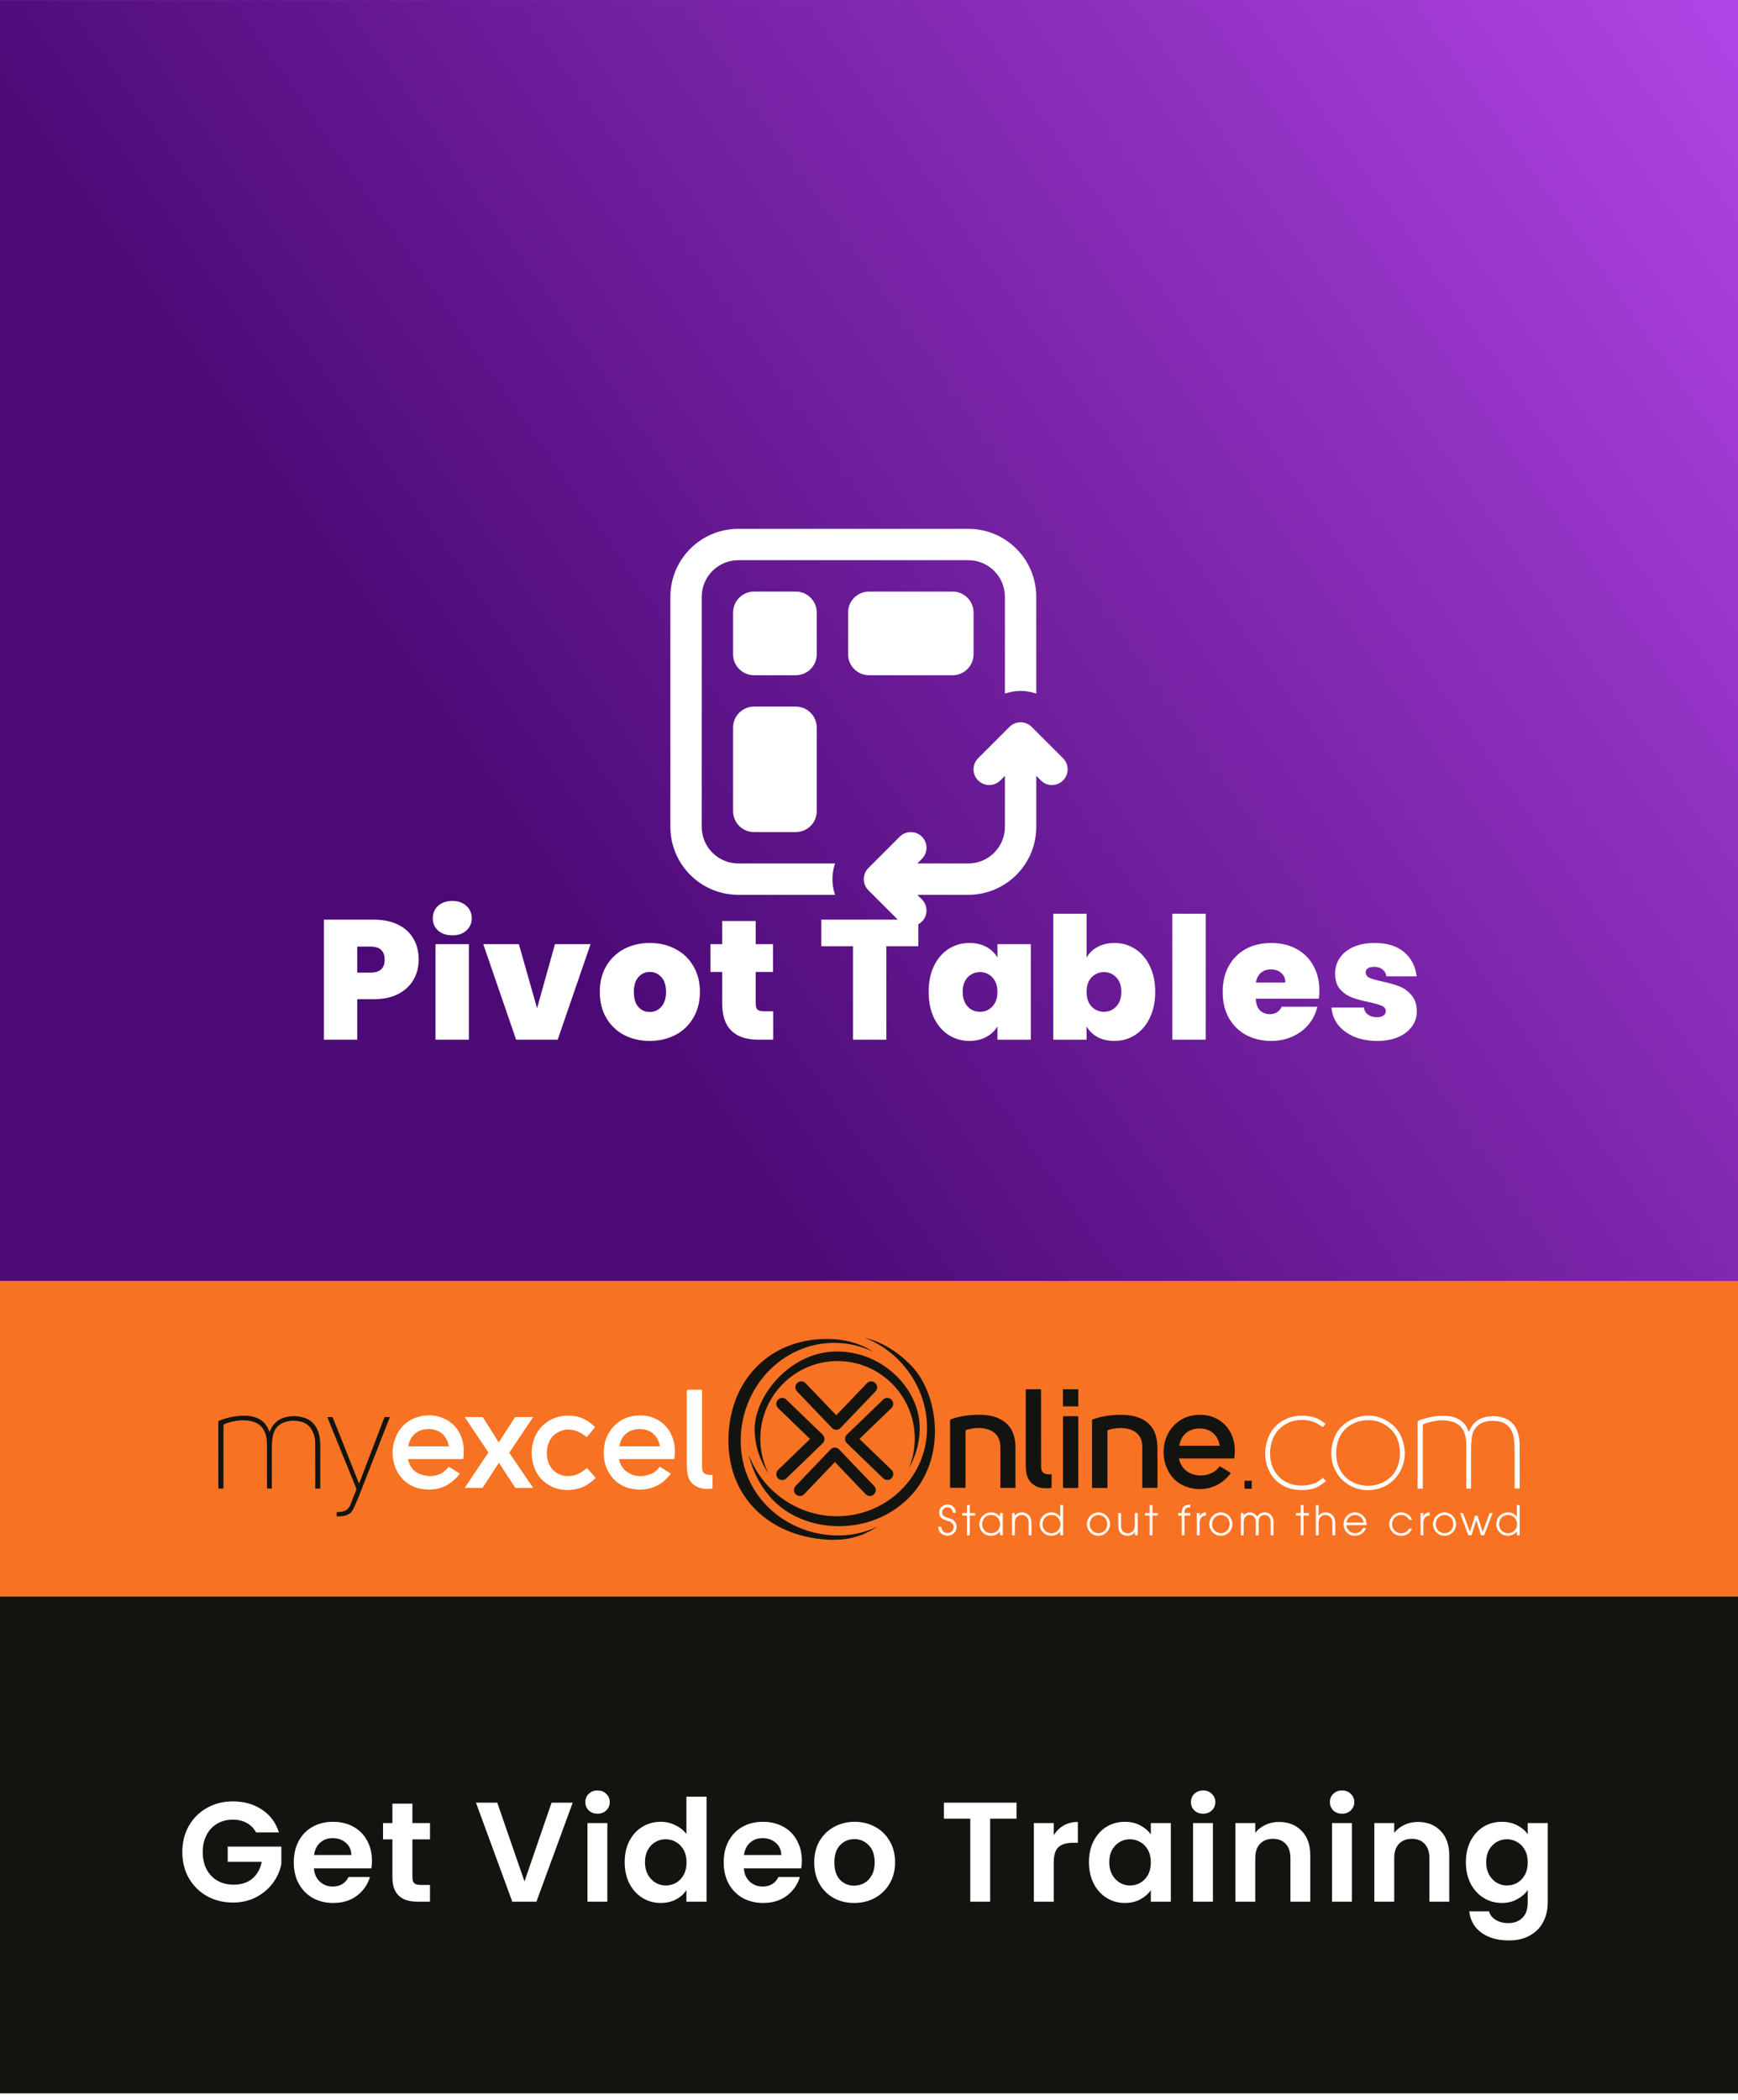 <svg width="245" height="296" viewBox="0 0 245 296" fill="none" xmlns="http://www.w3.org/2000/svg">
<g clip-path="url(#clip0_1503_26655)">
<rect width="245" height="295" transform="translate(0 0.012)" fill="#8B8B8B"/>
<rect width="245" height="180.518" transform="translate(0 0.012)" fill="#A300EE"/>
<rect width="245" height="180.518" transform="translate(0 0.012)" fill="url(#paint0_linear_1503_26655)" fill-opacity="0.6"/>
<g filter="url(#filter0_dd_1503_26655)">
<g filter="url(#filter1_d_1503_26655)">
<path d="M98.921 52.11C98.921 49.261 101.23 46.952 104.079 46.952H136.5C139.349 46.952 141.658 49.261 141.658 52.11V65.752C142.361 65.503 143.108 65.373 143.868 65.373C144.629 65.373 145.375 65.503 146.079 65.752V52.11C146.079 46.819 141.79 42.531 136.5 42.531H104.079C98.789 42.531 94.5 46.819 94.5 52.11V84.531C94.5 89.821 98.789 94.11 104.079 94.11H117.721C117.473 93.406 117.342 92.659 117.342 91.899C117.342 91.139 117.473 90.392 117.721 89.689H104.079C101.23 89.689 98.921 87.379 98.921 84.531V52.11ZM103.342 54.32C103.342 52.692 104.662 51.373 106.289 51.373H112.184C113.812 51.373 115.132 52.692 115.132 54.32V60.215C115.132 61.843 113.812 63.162 112.184 63.162H106.289C104.662 63.162 103.342 61.843 103.342 60.215V54.32ZM119.553 54.32C119.553 52.692 120.872 51.373 122.5 51.373H134.29C135.917 51.373 137.237 52.692 137.237 54.32V60.215C137.237 61.843 135.917 63.162 134.29 63.162H122.5C120.872 63.162 119.553 61.843 119.553 60.215V54.32ZM103.342 70.531C103.342 68.903 104.662 67.583 106.289 67.583H112.184C113.812 67.583 115.132 68.903 115.132 70.531V82.32C115.132 83.948 113.812 85.267 112.184 85.267H106.289C104.662 85.267 103.342 83.948 103.342 82.32V70.531ZM145.431 70.441C145.017 70.027 144.455 69.794 143.868 69.794C143.282 69.794 142.72 70.027 142.305 70.441L137.884 74.862C137.021 75.726 137.021 77.125 137.884 77.988C138.748 78.852 140.147 78.852 141.01 77.988L141.658 77.341V84.531C141.658 87.379 139.349 89.689 136.5 89.689H129.311L129.958 89.041C130.821 88.178 130.821 86.778 129.958 85.915C129.094 85.052 127.695 85.052 126.832 85.915L122.411 90.336C121.996 90.751 121.763 91.313 121.763 91.899C121.763 92.485 121.996 93.047 122.411 93.462L126.832 97.883C127.695 98.746 129.094 98.746 129.958 97.883C130.821 97.02 130.821 95.621 129.958 94.757L129.31 94.11H136.5C141.79 94.11 146.079 89.821 146.079 84.531V77.341L146.727 77.988C147.59 78.852 148.989 78.852 149.853 77.988C150.716 77.125 150.716 75.726 149.853 74.862L145.431 70.441Z" fill="white"/>
</g>
</g>
<g filter="url(#filter2_dd_1503_26655)">
<path d="M59.021 129.251C59.021 130.275 58.781 131.211 58.301 132.059C57.837 132.891 57.125 133.563 56.165 134.075C55.221 134.571 54.061 134.819 52.685 134.819H50.357V140.531H45.653V123.611H52.685C54.045 123.611 55.197 123.851 56.141 124.331C57.101 124.811 57.821 125.475 58.301 126.323C58.781 127.171 59.021 128.147 59.021 129.251ZM52.229 131.075C53.557 131.075 54.221 130.467 54.221 129.251C54.221 128.019 53.557 127.403 52.229 127.403H50.357V131.075H52.229ZM63.767 125.819C62.935 125.819 62.263 125.595 61.751 125.147C61.255 124.683 61.007 124.107 61.007 123.419C61.007 122.715 61.255 122.131 61.751 121.667C62.263 121.203 62.935 120.971 63.767 120.971C64.583 120.971 65.239 121.203 65.735 121.667C66.247 122.131 66.503 122.715 66.503 123.419C66.503 124.107 66.247 124.683 65.735 125.147C65.239 125.595 64.583 125.819 63.767 125.819ZM66.095 127.067V140.531H61.391V127.067H66.095ZM75.71 136.091L78.23 127.067H83.246L78.614 140.531H72.758L68.126 127.067H73.142L75.71 136.091ZM91.584 140.699C90.24 140.699 89.032 140.419 87.96 139.859C86.904 139.299 86.072 138.499 85.464 137.459C84.856 136.419 84.552 135.195 84.552 133.787C84.552 132.395 84.856 131.179 85.464 130.139C86.088 129.099 86.928 128.299 87.984 127.739C89.056 127.179 90.264 126.899 91.608 126.899C92.952 126.899 94.152 127.179 95.208 127.739C96.28 128.299 97.12 129.099 97.728 130.139C98.352 131.179 98.664 132.395 98.664 133.787C98.664 135.179 98.352 136.403 97.728 137.459C97.12 138.499 96.28 139.299 95.208 139.859C94.136 140.419 92.928 140.699 91.584 140.699ZM91.584 136.619C92.24 136.619 92.784 136.379 93.216 135.899C93.664 135.403 93.888 134.699 93.888 133.787C93.888 132.875 93.664 132.179 93.216 131.699C92.784 131.219 92.248 130.979 91.608 130.979C90.968 130.979 90.432 131.219 90 131.699C89.568 132.179 89.352 132.875 89.352 133.787C89.352 134.715 89.56 135.419 89.976 135.899C90.392 136.379 90.928 136.619 91.584 136.619ZM109.002 136.523V140.531H106.962C103.522 140.531 101.802 138.827 101.802 135.419V130.979H100.146V127.067H101.802V123.803H106.53V127.067H108.978V130.979H106.53V135.491C106.53 135.859 106.61 136.123 106.77 136.283C106.946 136.443 107.234 136.523 107.634 136.523H109.002ZM129.457 123.611V127.355H124.945V140.531H120.241V127.355H115.777V123.611H129.457ZM130.909 133.787C130.909 132.395 131.157 131.179 131.653 130.139C132.165 129.099 132.853 128.299 133.717 127.739C134.597 127.179 135.573 126.899 136.645 126.899C137.573 126.899 138.373 127.083 139.045 127.451C139.717 127.819 140.237 128.315 140.605 128.939V127.067H145.309V140.531H140.605V138.659C140.237 139.283 139.709 139.779 139.021 140.147C138.349 140.515 137.557 140.699 136.645 140.699C135.573 140.699 134.597 140.419 133.717 139.859C132.853 139.299 132.165 138.499 131.653 137.459C131.157 136.403 130.909 135.179 130.909 133.787ZM140.605 133.787C140.605 132.923 140.365 132.243 139.885 131.747C139.421 131.251 138.845 131.003 138.157 131.003C137.453 131.003 136.869 131.251 136.405 131.747C135.941 132.227 135.709 132.907 135.709 133.787C135.709 134.651 135.941 135.339 136.405 135.851C136.869 136.347 137.453 136.595 138.157 136.595C138.845 136.595 139.421 136.347 139.885 135.851C140.365 135.355 140.605 134.667 140.605 133.787ZM153.174 128.939C153.542 128.299 154.062 127.803 154.734 127.451C155.406 127.083 156.198 126.899 157.11 126.899C158.182 126.899 159.15 127.179 160.014 127.739C160.894 128.299 161.582 129.099 162.078 130.139C162.59 131.179 162.846 132.395 162.846 133.787C162.846 135.179 162.59 136.403 162.078 137.459C161.582 138.499 160.894 139.299 160.014 139.859C159.15 140.419 158.182 140.699 157.11 140.699C156.198 140.699 155.406 140.523 154.734 140.171C154.062 139.803 153.542 139.299 153.174 138.659V140.531H148.47V122.771H153.174V128.939ZM158.07 133.787C158.07 132.907 157.83 132.227 157.35 131.747C156.886 131.251 156.31 131.003 155.622 131.003C154.934 131.003 154.35 131.251 153.87 131.747C153.406 132.243 153.174 132.923 153.174 133.787C153.174 134.667 153.406 135.355 153.87 135.851C154.35 136.347 154.934 136.595 155.622 136.595C156.31 136.595 156.886 136.347 157.35 135.851C157.83 135.339 158.07 134.651 158.07 133.787ZM169.966 122.771V140.531H165.262V122.771H169.966ZM185.989 133.643C185.989 134.011 185.965 134.379 185.917 134.747H177.013C177.061 135.483 177.261 136.035 177.613 136.403C177.981 136.755 178.445 136.931 179.005 136.931C179.789 136.931 180.349 136.579 180.685 135.875H185.701C185.493 136.803 185.085 137.635 184.477 138.371C183.885 139.091 183.133 139.659 182.221 140.075C181.309 140.491 180.301 140.699 179.197 140.699C177.869 140.699 176.685 140.419 175.645 139.859C174.621 139.299 173.813 138.499 173.221 137.459C172.645 136.419 172.357 135.195 172.357 133.787C172.357 132.379 172.645 131.163 173.221 130.139C173.797 129.099 174.597 128.299 175.621 127.739C176.661 127.179 177.853 126.899 179.197 126.899C180.525 126.899 181.701 127.171 182.725 127.715C183.749 128.259 184.549 129.043 185.125 130.067C185.701 131.075 185.989 132.267 185.989 133.643ZM181.189 132.467C181.189 131.891 180.997 131.443 180.613 131.123C180.229 130.787 179.749 130.619 179.173 130.619C178.597 130.619 178.125 130.779 177.757 131.099C177.389 131.403 177.149 131.859 177.037 132.467H181.189ZM194.13 140.699C192.914 140.699 191.826 140.499 190.866 140.099C189.922 139.683 189.17 139.123 188.61 138.419C188.066 137.699 187.762 136.891 187.698 135.995H192.258C192.322 136.427 192.522 136.763 192.858 137.003C193.194 137.243 193.61 137.363 194.106 137.363C194.49 137.363 194.794 137.283 195.018 137.123C195.242 136.963 195.354 136.755 195.354 136.499C195.354 136.163 195.17 135.915 194.802 135.755C194.434 135.595 193.826 135.419 192.978 135.227C192.018 135.035 191.218 134.819 190.578 134.579C189.938 134.339 189.378 133.947 188.898 133.403C188.434 132.859 188.202 132.123 188.202 131.195C188.202 130.395 188.418 129.675 188.85 129.035C189.282 128.379 189.914 127.859 190.746 127.475C191.594 127.091 192.61 126.899 193.794 126.899C195.554 126.899 196.938 127.331 197.946 128.195C198.954 129.059 199.538 130.195 199.698 131.603H195.45C195.37 131.171 195.178 130.843 194.874 130.619C194.586 130.379 194.194 130.259 193.698 130.259C193.314 130.259 193.018 130.331 192.81 130.475C192.618 130.619 192.522 130.819 192.522 131.075C192.522 131.395 192.706 131.643 193.074 131.819C193.442 131.979 194.034 132.147 194.85 132.323C195.826 132.531 196.634 132.763 197.274 133.019C197.93 133.275 198.498 133.691 198.978 134.267C199.474 134.827 199.722 135.595 199.722 136.571C199.722 137.355 199.49 138.059 199.026 138.683C198.578 139.307 197.93 139.803 197.082 140.171C196.25 140.523 195.266 140.699 194.13 140.699Z" fill="white"/>
</g>
<rect width="245" height="44.482" transform="translate(0 180.531)" fill="#F77223"/>
<g clip-path="url(#clip1_1503_26655)">
<path d="M132.279 215.179H132.704C132.717 215.36 132.759 215.515 132.83 215.648C132.901 215.78 133 215.88 133.136 215.952C133.271 216.019 133.412 216.055 133.567 216.055C133.722 216.055 133.873 216.019 134.011 215.948C134.146 215.877 134.253 215.777 134.324 215.644C134.398 215.512 134.433 215.369 134.433 215.221C134.433 215.094 134.41 214.981 134.365 214.881C134.32 214.781 134.259 214.697 134.182 214.629C134.101 214.561 133.995 214.496 133.863 214.435C133.783 214.399 133.638 214.351 133.429 214.286C133.216 214.221 133.074 214.17 133.004 214.137C132.862 214.069 132.746 213.992 132.656 213.898C132.566 213.807 132.501 213.704 132.456 213.584C132.414 213.468 132.392 213.335 132.392 213.18C132.392 212.979 132.44 212.789 132.54 212.611C132.64 212.433 132.781 212.294 132.968 212.194C133.155 212.093 133.358 212.042 133.573 212.042C133.905 212.042 134.179 212.152 134.401 212.368C134.623 212.585 134.739 212.863 134.745 213.196H134.32C134.314 212.973 134.237 212.789 134.092 212.643C133.947 212.498 133.77 212.426 133.564 212.426C133.358 212.426 133.171 212.498 133.026 212.643C132.881 212.785 132.81 212.963 132.81 213.17C132.81 213.377 132.875 213.52 133.004 213.623C133.132 213.727 133.348 213.827 133.657 213.917C133.966 214.008 134.182 214.092 134.304 214.17C134.468 214.28 134.6 214.422 134.7 214.596C134.8 214.774 134.848 214.968 134.848 215.182C134.848 215.395 134.794 215.609 134.684 215.806C134.571 216.003 134.417 216.158 134.217 216.268C134.014 216.382 133.802 216.437 133.57 216.437C133.416 216.437 133.261 216.411 133.11 216.359C132.958 216.31 132.83 216.239 132.717 216.152C132.608 216.065 132.517 215.964 132.453 215.854C132.389 215.748 132.34 215.635 132.311 215.521C132.289 215.434 132.276 215.318 132.27 215.172L132.279 215.179Z" fill="white"/>
<path d="M136.307 216.365V213.591H135.65V213.232H136.307V212.122H136.709V213.232H137.456V213.591H136.709V216.365H136.307Z" fill="white"/>
<path d="M141.361 213.232V216.366H140.959V215.816H140.949C140.862 215.935 140.785 216.026 140.711 216.091C140.592 216.194 140.45 216.278 140.283 216.346C140.115 216.411 139.922 216.443 139.703 216.443C139.381 216.443 139.095 216.372 138.843 216.223C138.592 216.078 138.399 215.874 138.261 215.612C138.122 215.35 138.055 215.078 138.055 214.794C138.055 214.509 138.129 214.231 138.274 213.972C138.418 213.714 138.621 213.51 138.882 213.364C139.143 213.219 139.426 213.148 139.726 213.148C139.925 213.148 140.105 213.177 140.273 213.238C140.437 213.296 140.582 213.381 140.701 213.487C140.785 213.558 140.869 213.655 140.952 213.775H140.962V213.229H141.364L141.361 213.232ZM138.454 214.807C138.454 215.033 138.509 215.243 138.612 215.444C138.718 215.641 138.872 215.8 139.072 215.913C139.272 216.026 139.484 216.084 139.713 216.084C139.941 216.084 140.157 216.029 140.353 215.916C140.55 215.806 140.704 215.651 140.817 215.45C140.93 215.25 140.984 215.033 140.984 214.807C140.984 214.58 140.93 214.36 140.817 214.157C140.701 213.953 140.55 213.794 140.353 213.681C140.16 213.568 139.948 213.513 139.722 213.513C139.603 213.513 139.487 213.526 139.375 213.558C139.265 213.591 139.159 213.633 139.059 213.691C138.956 213.749 138.86 213.83 138.766 213.93C138.673 214.031 138.599 214.16 138.538 214.315C138.48 214.47 138.451 214.635 138.451 214.807H138.454Z" fill="white"/>
<path d="M142.659 216.365V213.232H143.058V213.633H143.068C143.283 213.309 143.615 213.151 144.056 213.151C144.265 213.151 144.458 213.19 144.629 213.267C144.796 213.342 144.948 213.452 145.077 213.594C145.16 213.688 145.231 213.811 145.283 213.956C145.366 214.17 145.405 214.399 145.405 214.645V216.369H145.006V214.645C145.006 214.393 144.961 214.183 144.87 214.008C144.78 213.833 144.658 213.707 144.497 213.63C144.339 213.549 144.182 213.513 144.027 213.513C143.863 213.513 143.699 213.558 143.538 213.642C143.377 213.73 143.254 213.859 143.177 214.024C143.097 214.192 143.058 214.399 143.058 214.645V216.369H142.659V216.365Z" fill="white"/>
<path d="M149.867 212.122V216.365H149.465V215.816H149.452C149.365 215.939 149.281 216.036 149.204 216.097C149.075 216.204 148.927 216.288 148.763 216.349C148.599 216.411 148.418 216.44 148.219 216.44C147.755 216.44 147.362 216.281 147.041 215.964C146.719 215.648 146.558 215.266 146.558 214.82C146.558 214.516 146.632 214.231 146.777 213.972C146.921 213.717 147.124 213.51 147.385 213.364C147.649 213.219 147.926 213.148 148.219 213.148C148.512 213.148 148.757 213.212 148.985 213.338C149.149 213.435 149.307 213.575 149.449 213.765H149.462V212.119H149.864L149.867 212.122ZM149.491 214.803C149.491 214.59 149.439 214.383 149.333 214.179C149.23 213.972 149.078 213.811 148.879 213.691C148.682 213.571 148.46 213.513 148.222 213.513C147.984 213.513 147.781 213.568 147.585 213.681C147.388 213.791 147.237 213.946 147.127 214.147C147.015 214.347 146.96 214.567 146.96 214.807C146.96 215.046 147.015 215.259 147.124 215.457C147.234 215.654 147.385 215.809 147.585 215.919C147.784 216.029 147.997 216.084 148.225 216.084C148.454 216.084 148.666 216.026 148.866 215.913C149.066 215.796 149.22 215.641 149.326 215.441C149.433 215.24 149.491 215.03 149.491 214.803Z" fill="white"/>
<path d="M153.212 214.82C153.212 214.584 153.254 214.367 153.341 214.166C153.428 213.966 153.541 213.791 153.682 213.649C153.824 213.51 153.982 213.397 154.152 213.313C154.371 213.203 154.603 213.151 154.848 213.151C155.125 213.151 155.395 213.222 155.653 213.371C155.91 213.516 156.113 213.723 156.258 213.985C156.406 214.247 156.48 214.519 156.48 214.797C156.48 215.075 156.406 215.347 156.261 215.609C156.113 215.871 155.914 216.078 155.653 216.223C155.395 216.372 155.125 216.443 154.845 216.443C154.645 216.443 154.452 216.407 154.268 216.336C154.085 216.268 153.924 216.168 153.782 216.042C153.641 215.913 153.531 215.787 153.454 215.654C153.377 215.525 153.315 215.386 153.274 215.243C153.232 215.104 153.212 214.959 153.212 214.816V214.82ZM153.612 214.813C153.612 215.03 153.663 215.24 153.773 215.441C153.879 215.638 154.033 215.796 154.233 215.913C154.433 216.026 154.639 216.084 154.848 216.084C155.057 216.084 155.26 216.029 155.456 215.916C155.653 215.806 155.804 215.651 155.914 215.45C156.026 215.246 156.081 215.03 156.081 214.794C156.081 214.558 156.023 214.335 155.91 214.137C155.798 213.943 155.643 213.788 155.443 213.678C155.244 213.568 155.044 213.513 154.845 213.513C154.645 213.513 154.442 213.568 154.243 213.684C154.04 213.798 153.885 213.956 153.776 214.157C153.666 214.357 153.612 214.577 153.612 214.813Z" fill="white"/>
<path d="M160.372 213.232V216.365H159.995V215.88H159.983C159.889 216.058 159.754 216.194 159.583 216.294C159.416 216.395 159.21 216.443 158.972 216.443C158.733 216.443 158.514 216.398 158.325 216.304C158.135 216.21 157.983 216.087 157.871 215.939C157.8 215.842 157.739 215.712 157.697 215.554C157.652 215.392 157.632 215.195 157.632 214.962V213.232H158.032V214.955C158.032 215.347 158.115 215.631 158.283 215.812C158.453 215.994 158.688 216.084 158.988 216.084C159.149 216.084 159.294 216.052 159.419 215.99C159.541 215.926 159.654 215.835 159.748 215.719C159.809 215.644 159.863 215.538 159.905 215.399C159.947 215.259 159.97 215.088 159.97 214.888V213.229H160.369L160.372 213.232Z" fill="white"/>
<path d="M162.059 216.365V213.591H161.406V213.232H162.059V212.122H162.462V213.232H163.209V213.591H162.462V216.365H162.059Z" fill="white"/>
<path d="M166.576 216.365V213.591H166.09V213.232H166.576C166.582 213.005 166.605 212.831 166.644 212.701C166.682 212.572 166.75 212.456 166.846 212.355C166.943 212.258 167.062 212.184 167.213 212.132C167.365 212.084 167.548 212.055 167.774 212.048V212.42C167.558 212.423 167.394 212.459 167.278 212.52C167.162 212.582 167.078 212.679 167.03 212.802C166.991 212.889 166.972 213.031 166.972 213.232H167.774V213.591H166.972V216.365H166.576Z" fill="white"/>
<path d="M168.717 216.365V213.232H169.113V213.684H169.126C169.181 213.565 169.242 213.471 169.313 213.397C169.387 213.326 169.474 213.267 169.577 213.228C169.683 213.19 169.825 213.164 170.005 213.151V213.575C169.799 213.597 169.631 213.649 169.496 213.739C169.361 213.827 169.264 213.946 169.203 214.098C169.142 214.247 169.11 214.396 169.11 214.535V216.369H168.714L168.717 216.365Z" fill="white"/>
<path d="M170.469 214.82C170.469 214.584 170.51 214.367 170.597 214.166C170.684 213.966 170.797 213.791 170.939 213.649C171.08 213.51 171.235 213.397 171.405 213.313C171.628 213.203 171.859 213.151 172.101 213.151C172.381 213.151 172.648 213.222 172.906 213.371C173.163 213.516 173.363 213.723 173.511 213.985C173.659 214.247 173.733 214.519 173.733 214.797C173.733 215.075 173.659 215.347 173.514 215.609C173.366 215.871 173.166 216.078 172.906 216.223C172.651 216.372 172.381 216.443 172.098 216.443C171.898 216.443 171.705 216.407 171.521 216.336C171.338 216.268 171.177 216.168 171.035 216.042C170.894 215.913 170.784 215.787 170.707 215.654C170.63 215.525 170.568 215.386 170.527 215.243C170.488 215.104 170.465 214.959 170.465 214.816L170.469 214.82ZM170.868 214.813C170.868 215.03 170.922 215.24 171.029 215.441C171.135 215.638 171.29 215.796 171.489 215.913C171.689 216.026 171.895 216.084 172.104 216.084C172.313 216.084 172.516 216.029 172.713 215.916C172.909 215.806 173.06 215.651 173.173 215.45C173.282 215.246 173.34 215.03 173.34 214.794C173.34 214.558 173.282 214.335 173.17 214.137C173.057 213.943 172.902 213.788 172.703 213.678C172.503 213.568 172.304 213.513 172.104 213.513C171.904 213.513 171.702 213.568 171.502 213.684C171.302 213.798 171.145 213.956 171.035 214.157C170.926 214.357 170.871 214.577 170.871 214.813H170.868Z" fill="white"/>
<path d="M174.915 216.365V213.232H175.314V213.591H175.32C175.362 213.513 175.407 213.455 175.452 213.416C175.529 213.345 175.629 213.283 175.755 213.228C175.88 213.177 176.025 213.151 176.186 213.151C176.37 213.151 176.534 213.186 176.682 213.254C176.83 213.322 176.952 213.41 177.052 213.513C177.107 213.575 177.165 213.652 177.22 213.752C177.281 213.642 177.342 213.558 177.4 213.497C177.497 213.4 177.622 213.319 177.773 213.251C177.925 213.183 178.102 213.151 178.301 213.151C178.469 213.151 178.62 213.177 178.752 213.228C178.884 213.28 179.003 213.351 179.11 213.445C179.213 213.539 179.293 213.646 179.354 213.765C179.412 213.885 179.46 214.014 179.489 214.157C179.509 214.25 179.522 214.364 179.522 214.499V216.365H179.119V214.548C179.119 214.202 179.039 213.94 178.884 213.769C178.73 213.597 178.524 213.51 178.266 213.51C178.083 213.51 177.925 213.555 177.793 213.646C177.661 213.736 177.567 213.849 177.519 213.982C177.451 214.157 177.423 214.344 177.423 214.551V216.369H177.023V214.551C177.023 214.205 176.943 213.943 176.785 213.772C176.631 213.6 176.424 213.513 176.17 213.513C175.916 213.513 175.713 213.597 175.555 213.769C175.401 213.94 175.32 214.202 175.32 214.551V216.369H174.921L174.915 216.365Z" fill="white"/>
<path d="M183.353 216.365V213.591H182.696V213.232H183.353V212.122H183.755V213.232H184.502V213.591H183.755V216.365H183.353Z" fill="white"/>
<path d="M185.478 216.365V212.122H185.877V213.633H185.89C185.996 213.484 186.131 213.364 186.286 213.28C186.443 213.193 186.64 213.151 186.878 213.151C187.087 213.151 187.277 213.19 187.448 213.267C187.615 213.342 187.767 213.455 187.899 213.6C187.982 213.694 188.05 213.814 188.101 213.953C188.185 214.166 188.224 214.396 188.224 214.645V216.369H187.825V214.645C187.825 214.286 187.731 214.008 187.548 213.811C187.364 213.613 187.129 213.513 186.843 213.513C186.672 213.513 186.521 213.552 186.385 213.623C186.257 213.697 186.147 213.785 186.07 213.895C186.015 213.972 185.97 214.073 185.931 214.202C185.893 214.331 185.877 214.477 185.877 214.645V216.369H185.478V216.365Z" fill="white"/>
<path d="M192.647 214.946H189.805C189.818 215.117 189.856 215.266 189.917 215.395C189.979 215.525 190.065 215.641 190.175 215.741C190.284 215.842 190.407 215.926 190.552 215.987C190.696 216.052 190.851 216.081 191.018 216.081C191.27 216.081 191.495 216.013 191.694 215.88C191.897 215.748 192.042 215.567 192.132 215.34H192.557C192.486 215.531 192.4 215.693 192.303 215.816C192.142 216.016 191.949 216.168 191.727 216.278C191.505 216.388 191.263 216.44 191.002 216.44C190.558 216.44 190.175 216.285 189.863 215.971C189.55 215.657 189.393 215.276 189.393 214.823C189.393 214.522 189.463 214.244 189.608 213.982C189.75 213.72 189.956 213.516 190.214 213.371C190.474 213.222 190.745 213.148 191.022 213.148C191.299 213.148 191.563 213.219 191.82 213.371C192.078 213.516 192.284 213.723 192.429 213.985C192.573 214.247 192.644 214.522 192.644 214.807C192.644 214.839 192.644 214.884 192.644 214.943L192.647 214.946ZM192.242 214.584C192.21 214.422 192.168 214.286 192.11 214.176C192.052 214.066 191.975 213.959 191.872 213.859C191.769 213.759 191.646 213.678 191.498 213.61C191.35 213.542 191.192 213.51 191.022 213.51C190.851 213.51 190.703 213.539 190.558 213.604C190.416 213.665 190.291 213.746 190.188 213.84C190.082 213.937 189.998 214.047 189.937 214.166C189.875 214.289 189.834 214.425 189.805 214.584H192.242Z" fill="white"/>
<path d="M198.632 215.444H199.073C198.967 215.644 198.861 215.803 198.748 215.922C198.597 216.084 198.42 216.214 198.217 216.307C198.017 216.398 197.789 216.443 197.535 216.443C197.219 216.443 196.933 216.372 196.675 216.226C196.417 216.084 196.215 215.884 196.063 215.625C195.915 215.366 195.838 215.095 195.838 214.8C195.838 214.506 195.912 214.241 196.06 213.982C196.205 213.72 196.411 213.516 196.678 213.371C196.945 213.222 197.222 213.148 197.515 213.148C197.757 213.148 197.988 213.196 198.207 213.293C198.43 213.39 198.616 213.52 198.768 213.688C198.88 213.814 198.98 213.976 199.07 214.176H198.629C198.558 214.05 198.488 213.95 198.413 213.879C198.304 213.769 198.172 213.678 198.024 213.613C197.876 213.545 197.712 213.513 197.531 213.513C197.306 213.513 197.09 213.568 196.884 213.681C196.675 213.791 196.517 213.946 196.405 214.144C196.292 214.341 196.237 214.554 196.237 214.791C196.237 215.027 196.292 215.24 196.408 215.441C196.52 215.641 196.678 215.8 196.878 215.913C197.077 216.026 197.3 216.084 197.538 216.084C197.776 216.084 197.988 216.029 198.178 215.919C198.368 215.809 198.52 215.651 198.629 215.447L198.632 215.444Z" fill="white"/>
<path d="M200.246 216.365V213.232H200.645V213.684H200.658C200.709 213.565 200.774 213.471 200.848 213.397C200.918 213.326 201.005 213.267 201.112 213.228C201.215 213.19 201.36 213.164 201.54 213.151V213.575C201.337 213.597 201.166 213.649 201.031 213.739C200.896 213.827 200.799 213.946 200.738 214.098C200.677 214.247 200.648 214.396 200.648 214.535V216.369H200.249L200.246 216.365Z" fill="white"/>
<path d="M202 214.82C202 214.584 202.042 214.367 202.129 214.166C202.212 213.966 202.325 213.791 202.467 213.649C202.608 213.51 202.763 213.397 202.933 213.313C203.156 213.203 203.387 213.151 203.632 213.151C203.912 213.151 204.179 213.222 204.437 213.371C204.694 213.516 204.897 213.723 205.045 213.985C205.19 214.247 205.264 214.519 205.264 214.797C205.264 215.075 205.194 215.347 205.045 215.609C204.901 215.871 204.698 216.078 204.44 216.223C204.183 216.372 203.912 216.443 203.629 216.443C203.429 216.443 203.236 216.407 203.053 216.336C202.866 216.268 202.705 216.168 202.566 216.042C202.425 215.913 202.315 215.787 202.238 215.654C202.158 215.525 202.1 215.386 202.058 215.243C202.016 215.104 201.997 214.959 201.997 214.816L202 214.82ZM202.399 214.813C202.399 215.03 202.451 215.24 202.557 215.441C202.663 215.638 202.818 215.796 203.017 215.913C203.217 216.026 203.423 216.084 203.632 216.084C203.841 216.084 204.047 216.029 204.241 215.916C204.437 215.806 204.585 215.651 204.698 215.45C204.81 215.246 204.862 215.03 204.862 214.794C204.862 214.558 204.804 214.335 204.694 214.137C204.582 213.943 204.424 213.788 204.224 213.678C204.025 213.568 203.825 213.513 203.626 213.513C203.426 213.513 203.223 213.568 203.024 213.684C202.821 213.798 202.666 213.956 202.557 214.157C202.451 214.357 202.396 214.577 202.396 214.813H202.399Z" fill="white"/>
<path d="M206.994 216.365L205.806 213.232H206.221L207.203 215.858H207.216L207.927 213.607H208.275L208.993 215.858H209.006L209.997 213.232H210.41L209.218 216.365H208.768L208.104 214.276H208.095L207.441 216.365H206.99H206.994Z" fill="white"/>
<path d="M214.228 212.122V216.365H213.825V215.816H213.816C213.726 215.939 213.645 216.036 213.565 216.097C213.439 216.204 213.291 216.288 213.127 216.349C212.963 216.411 212.779 216.44 212.583 216.44C212.119 216.44 211.723 216.281 211.404 215.964C211.082 215.648 210.921 215.266 210.921 214.82C210.921 214.516 210.995 214.231 211.137 213.972C211.282 213.717 211.485 213.51 211.746 213.364C212.006 213.219 212.283 213.148 212.583 213.148C212.863 213.148 213.12 213.212 213.349 213.338C213.519 213.435 213.671 213.575 213.816 213.765H213.825V212.119H214.228V212.122ZM213.851 214.803C213.851 214.59 213.8 214.383 213.697 214.179C213.59 213.972 213.439 213.811 213.243 213.691C213.043 213.571 212.824 213.513 212.586 213.513C212.348 213.513 212.145 213.568 211.948 213.681C211.755 213.791 211.601 213.946 211.488 214.147C211.379 214.347 211.324 214.567 211.324 214.807C211.324 215.046 211.379 215.259 211.488 215.457C211.597 215.654 211.752 215.809 211.948 215.919C212.148 216.029 212.36 216.084 212.589 216.084C212.818 216.084 213.03 216.026 213.23 215.913C213.429 215.796 213.584 215.641 213.69 215.441C213.8 215.24 213.854 215.03 213.854 214.803H213.851Z" fill="white"/>
<path d="M118.21 216.404C110.927 216.404 104.44 210.961 104.418 203.093C104.398 195.451 110.322 189.255 117.605 189.255C119.572 189.255 121.433 189.708 123.11 190.516C120.953 189.116 118.48 188.598 115.763 188.725C108.081 189.084 102.686 194.866 102.686 203.032C102.686 211.198 108.587 216.362 116.22 216.96C119.401 217.209 121.558 216.54 123.712 215.14C122.035 215.948 120.174 216.401 118.207 216.401L118.21 216.404Z" fill="#13140F"/>
<path d="M126.606 191.6C131.757 196.771 132.15 204.84 127.086 209.923C122.028 215.007 113.747 214.936 108.596 209.762C107.205 208.365 106.191 206.741 105.541 205.014C106.137 207.475 107.341 209.878 109.321 211.754C113.928 216.123 122.72 216.508 128.129 211.075C133.538 205.642 132.385 196.464 128.399 192.405C126.487 190.458 124.327 189.129 121.873 188.531C123.593 189.184 125.212 190.206 126.6 191.6H126.606Z" fill="#13140F"/>
<path d="M107.19 203.184C106.955 197.149 111.633 192.065 117.64 191.829C123.644 191.59 128.705 196.292 128.944 202.324C129.005 203.953 128.709 205.509 128.126 206.922C129.159 205.092 129.755 202.961 129.626 200.71C129.317 195.306 123.979 190.225 117.56 190.478C111.14 190.73 106.266 196.913 106.378 201.628C106.433 203.886 107.186 205.962 108.358 207.705C107.666 206.343 107.251 204.81 107.186 203.184H107.19Z" fill="#13140F"/>
<path d="M123.216 209.425L118.284 204.274C118.284 204.274 118.274 204.267 118.271 204.261C118.268 204.257 118.264 204.251 118.258 204.248C118.242 204.232 118.222 204.219 118.203 204.206C118.184 204.19 118.165 204.17 118.142 204.157C118.116 204.141 118.087 204.125 118.062 204.112C118.042 204.102 118.02 204.089 118 204.08C117.971 204.067 117.942 204.06 117.913 204.05C117.891 204.044 117.868 204.038 117.846 204.031C117.817 204.025 117.791 204.025 117.762 204.021C117.736 204.021 117.711 204.015 117.685 204.015C117.659 204.015 117.633 204.018 117.611 204.021C117.582 204.021 117.553 204.025 117.527 204.031C117.505 204.034 117.482 204.044 117.463 204.05C117.434 204.06 117.402 204.067 117.376 204.08C117.356 204.089 117.337 204.099 117.315 204.109C117.286 204.122 117.257 204.138 117.231 204.154C117.212 204.167 117.195 204.183 117.176 204.196C117.157 204.212 117.134 204.225 117.115 204.245C117.109 204.251 117.105 204.254 117.102 204.261C117.099 204.264 117.096 204.267 117.089 204.27L112.157 209.422C111.838 209.755 111.851 210.282 112.183 210.602C112.511 210.923 113.039 210.91 113.358 210.577L117.691 206.049L122.025 210.577C122.34 210.91 122.868 210.919 123.197 210.602C123.528 210.282 123.541 209.755 123.222 209.422L123.216 209.425Z" fill="#13140F"/>
<path d="M123.393 194.908C123.065 194.591 122.537 194.601 122.218 194.934L117.885 199.461L113.551 194.934C113.232 194.601 112.708 194.591 112.376 194.908C112.045 195.228 112.032 195.755 112.35 196.088L117.283 201.243C117.283 201.243 117.295 201.253 117.302 201.26C117.302 201.26 117.308 201.266 117.308 201.269C117.318 201.279 117.331 201.289 117.344 201.298C117.373 201.324 117.398 201.347 117.431 201.366C117.447 201.379 117.466 201.386 117.485 201.395C117.514 201.412 117.543 201.428 117.572 201.441C117.595 201.45 117.617 201.457 117.64 201.463C117.669 201.473 117.698 201.483 117.727 201.486C117.753 201.489 117.778 201.492 117.804 201.496C117.83 201.496 117.859 201.502 117.885 201.502C117.91 201.502 117.939 201.499 117.965 201.496C117.991 201.496 118.017 201.492 118.042 201.486C118.071 201.479 118.097 201.473 118.123 201.463C118.145 201.457 118.171 201.45 118.194 201.441C118.223 201.431 118.248 201.415 118.274 201.402C118.297 201.389 118.316 201.379 118.339 201.366C118.364 201.35 118.39 201.327 118.413 201.308C118.429 201.295 118.445 201.285 118.458 201.272C118.461 201.269 118.464 201.266 118.467 201.26C118.474 201.253 118.477 201.25 118.483 201.247L123.416 196.092C123.731 195.759 123.722 195.231 123.39 194.911L123.393 194.908Z" fill="#13140F"/>
<path d="M121.146 202.799L125.653 198.446C125.985 198.126 125.995 197.599 125.679 197.266C125.364 196.932 124.836 196.923 124.504 197.24L119.375 202.194C119.375 202.194 119.369 202.204 119.366 202.207C119.363 202.21 119.356 202.214 119.35 202.22C119.334 202.236 119.321 202.259 119.308 202.275C119.292 202.294 119.272 202.317 119.26 202.336C119.243 202.362 119.231 202.385 119.218 202.411C119.205 202.433 119.192 202.456 119.182 202.479C119.173 202.505 119.166 202.53 119.157 202.56C119.15 202.585 119.14 202.608 119.137 202.634C119.131 202.66 119.131 202.689 119.128 202.715C119.128 202.741 119.121 202.767 119.121 202.792C119.121 202.818 119.121 202.844 119.128 202.87C119.128 202.896 119.131 202.925 119.137 202.951C119.144 202.977 119.15 203.003 119.16 203.028C119.166 203.054 119.173 203.08 119.185 203.106C119.195 203.132 119.208 203.155 119.224 203.18C119.237 203.203 119.247 203.229 119.263 203.248C119.279 203.274 119.298 203.294 119.317 203.316C119.33 203.332 119.343 203.352 119.356 203.368C119.359 203.371 119.366 203.375 119.369 203.381C119.372 203.384 119.375 203.391 119.382 203.394L124.51 208.348C124.842 208.665 125.367 208.656 125.686 208.323C126.004 207.989 125.991 207.462 125.66 207.142L121.153 202.789L121.146 202.799Z" fill="#13140F"/>
<path d="M116.111 203.203C116.127 203.171 116.146 203.142 116.159 203.106C116.165 203.087 116.172 203.067 116.178 203.048C116.188 203.016 116.198 202.987 116.204 202.954C116.207 202.932 116.211 202.906 116.214 202.883C116.214 202.854 116.22 202.828 116.22 202.799C116.22 202.77 116.217 202.744 116.214 202.715C116.214 202.689 116.21 202.666 116.204 202.644C116.198 202.611 116.188 202.582 116.178 202.553C116.172 202.534 116.165 202.511 116.159 202.492C116.146 202.459 116.13 202.43 116.114 202.401C116.104 202.382 116.095 202.366 116.085 202.346C116.066 202.317 116.043 202.291 116.021 202.265C116.011 202.252 116.001 202.236 115.988 202.223C115.985 202.22 115.982 202.217 115.979 202.214C115.972 202.207 115.969 202.204 115.966 202.197L110.834 197.243C110.506 196.923 109.978 196.936 109.662 197.269C109.347 197.602 109.356 198.129 109.688 198.449L114.192 202.802L109.688 207.155C109.356 207.472 109.347 208.002 109.662 208.336C109.981 208.669 110.506 208.678 110.834 208.361L115.966 203.407C115.966 203.407 115.975 203.394 115.982 203.391C115.982 203.391 115.988 203.388 115.992 203.381C116.001 203.371 116.011 203.358 116.021 203.346C116.046 203.316 116.069 203.287 116.088 203.258C116.098 203.242 116.104 203.226 116.114 203.21L116.111 203.203Z" fill="#13140F"/>
<path fill-rule="evenodd" clip-rule="evenodd" d="M31.51 209.794H30.792C30.785 209.726 30.776 209.655 30.776 209.584C30.776 206.547 30.776 203.507 30.773 200.47C30.773 200.315 30.817 200.241 30.962 200.186C32.08 199.765 33.229 199.526 34.423 199.526C35.238 199.526 36.03 199.665 36.738 200.115C37.295 200.467 37.659 200.968 37.891 201.58C37.916 201.651 37.942 201.725 37.978 201.829C38.116 201.56 38.219 201.315 38.358 201.091C38.828 200.335 39.52 199.885 40.383 199.701C41.2 199.523 42.021 199.542 42.823 199.788C43.934 200.124 44.61 200.897 44.932 202.003C45.105 202.598 45.151 203.21 45.151 203.824C45.154 205.739 45.151 207.653 45.151 209.571C45.151 209.645 45.144 209.716 45.138 209.797H44.442C44.442 209.703 44.442 209.616 44.442 209.529C44.439 207.469 44.439 205.409 44.429 203.352C44.429 202.773 44.301 202.217 44.046 201.693C43.728 201.036 43.219 200.593 42.527 200.396C41.683 200.157 40.837 200.166 40.006 200.477C39.124 200.81 38.638 201.486 38.464 202.385C38.367 202.883 38.329 203.4 38.322 203.911C38.306 205.771 38.316 207.634 38.316 209.493V209.791H37.636V209.539C37.636 207.569 37.636 205.6 37.636 203.627C37.636 202.986 37.566 202.362 37.298 201.771C36.951 201.001 36.355 200.532 35.557 200.328C34.359 200.018 33.184 200.199 32.025 200.548C31.503 200.707 31.503 200.716 31.503 201.269V209.791L31.51 209.794Z" fill="#13140F"/>
<path fill-rule="evenodd" clip-rule="evenodd" d="M54.954 199.72C54.954 199.72 54.622 200.564 54.465 200.965C53.95 202.281 53.438 203.601 52.922 204.914C52.543 205.881 52.163 206.848 51.783 207.818C51.342 208.95 50.907 210.088 50.453 211.214C50.231 211.76 49.996 212.304 49.716 212.824C49.458 213.303 48.992 213.532 48.476 213.636C48.2 213.691 47.91 213.694 47.626 213.717C47.511 213.726 47.462 213.726 47.462 213.726C47.462 213.726 47.462 213.274 47.462 213.122C47.723 213.096 47.965 213.083 48.206 213.044C48.785 212.954 49.175 212.617 49.391 212.077C49.671 211.379 49.951 210.677 50.218 209.972C50.25 209.888 50.218 209.762 50.183 209.668C49.742 208.572 49.294 207.475 48.847 206.382C48.045 204.413 47.243 202.443 46.445 200.47C46.345 200.228 46.149 199.717 46.149 199.717L46.873 199.71C46.873 199.71 46.921 199.82 46.95 199.892C47.176 200.425 47.388 200.962 47.601 201.499C48.006 202.514 48.409 203.533 48.811 204.552C49.384 205.997 49.957 207.443 50.53 208.892C50.55 208.94 50.582 208.979 50.627 209.053C50.762 208.711 50.891 208.397 51.01 208.08C51.66 206.379 52.307 204.678 52.958 202.977C53.354 201.942 53.753 200.91 54.146 199.875C54.188 199.762 54.204 199.714 54.204 199.714H54.951L54.954 199.72Z" fill="#13140F"/>
<path fill-rule="evenodd" clip-rule="evenodd" d="M93.002 206.709C93.526 207.032 94.032 207.339 94.534 207.65C94.544 207.656 94.55 207.672 94.563 207.692C94.09 208.323 93.533 208.856 92.844 209.251C91.698 209.907 90.468 210.066 89.183 209.846C87.876 209.623 86.82 208.982 86.054 207.892C85.384 206.935 85.095 205.858 85.104 204.694C85.117 203.368 85.513 202.184 86.373 201.175C87.174 200.234 88.205 199.697 89.425 199.539C90.313 199.423 91.189 199.461 92.036 199.788C93.398 200.312 94.315 201.269 94.821 202.64C95.175 203.611 95.191 204.6 95.059 205.629H87.258C87.409 206.363 87.741 206.967 88.32 207.385C89.473 208.209 90.709 208.213 91.965 207.637C92.326 207.472 92.618 207.197 92.863 206.88C92.905 206.828 92.947 206.777 92.998 206.712L93.002 206.709ZM93.021 203.831C92.767 202.382 91.746 201.392 90.191 201.402C88.42 201.411 87.512 202.53 87.316 203.831H93.018H93.021Z" fill="white"/>
<path fill-rule="evenodd" clip-rule="evenodd" d="M65.298 205.632H57.501C57.739 206.673 58.302 207.456 59.294 207.782C60.816 208.29 62.191 208.051 63.26 206.715C63.775 207.032 64.287 207.349 64.818 207.673C64.513 208.109 64.155 208.478 63.749 208.801C62.471 209.817 61.016 210.108 59.432 209.846C58.299 209.658 57.34 209.138 56.589 208.264C56.003 207.582 55.643 206.78 55.466 205.894C55.289 205.021 55.295 204.147 55.53 203.297C56.023 201.515 57.101 200.251 58.898 199.704C60.012 199.368 61.145 199.364 62.243 199.775C63.83 200.364 64.818 201.515 65.221 203.168C65.417 203.976 65.43 204.746 65.301 205.635L65.298 205.632ZM63.263 203.837C63.044 202.411 61.988 201.389 60.427 201.402C58.598 201.418 57.716 202.634 57.571 203.837H63.26H63.263Z" fill="white"/>
<path fill-rule="evenodd" clip-rule="evenodd" d="M83.891 201.143C83.488 201.618 83.095 202.081 82.715 202.534C82.413 202.327 82.139 202.094 81.83 201.932C80.745 201.363 79.641 201.285 78.553 201.919C77.745 202.391 77.313 203.138 77.152 204.047C77.039 204.681 77.059 205.312 77.249 205.933C77.693 207.388 78.961 208.148 80.41 208.015C81.267 207.938 81.978 207.52 82.628 206.984C82.664 206.955 82.699 206.925 82.748 206.887C82.992 207.162 83.231 207.433 83.469 207.702C83.604 207.857 83.733 208.012 83.871 208.164C83.952 208.255 83.948 208.319 83.858 208.403C83.108 209.102 82.261 209.652 81.257 209.859C79.544 210.208 77.951 209.904 76.605 208.733C75.752 207.993 75.278 207.013 75.059 205.9C74.892 205.04 74.905 204.183 75.124 203.342C75.452 202.078 76.125 201.04 77.239 200.325C78.437 199.558 79.757 199.368 81.128 199.6C82.207 199.785 83.108 200.351 83.887 201.14L83.891 201.143Z" fill="white"/>
<path fill-rule="evenodd" clip-rule="evenodd" d="M98.964 195.862V196.15C98.964 199.707 98.964 203.261 98.968 206.819C98.968 207.233 99.08 207.608 99.505 207.763C99.721 207.841 99.969 207.841 100.204 207.867C100.275 207.873 100.448 207.873 100.448 207.873C100.448 207.873 100.448 209.089 100.448 209.629C100.448 209.726 100.448 209.8 100.32 209.813C99.479 209.881 98.662 209.833 97.928 209.348C97.371 208.979 97.049 208.436 96.933 207.789C96.846 207.31 96.807 206.812 96.807 206.324C96.798 202.925 96.801 199.526 96.801 196.127C96.801 195.948 96.889 195.859 97.065 195.859H98.961L98.964 195.862Z" fill="white"/>
<path fill-rule="evenodd" clip-rule="evenodd" d="M173.984 205.545H166.18C166.425 206.586 166.995 207.323 167.967 207.708C169.01 208.122 170.926 208.096 171.94 206.631C172.458 206.948 172.977 207.265 173.505 207.592C172.899 208.403 172.175 209.047 171.248 209.432C169.825 210.024 168.386 210.014 166.969 209.425C165.813 208.947 165.008 208.087 164.5 206.938C164.104 206.052 163.972 205.118 164.052 204.16C164.159 202.909 164.609 201.796 165.495 200.881C166.535 199.808 167.819 199.374 169.287 199.397C170.266 199.41 171.161 199.668 171.969 200.218C173.044 200.952 173.679 201.984 173.952 203.248C174.113 203.999 174.087 204.756 173.988 205.541L173.984 205.545ZM166.238 203.753H171.94C171.766 202.521 170.865 201.34 169.171 201.321C167.61 201.302 166.515 202.172 166.238 203.753Z" fill="#13140F"/>
<path fill-rule="evenodd" clip-rule="evenodd" d="M156.113 209.703H155.868C155.337 209.703 154.806 209.703 154.275 209.703C153.904 209.703 153.943 209.752 153.943 209.38C153.943 206.929 153.943 204.481 153.943 202.032C153.943 201.444 153.946 200.855 153.943 200.267C153.943 200.128 153.972 200.057 154.123 200.005C155.456 199.542 156.828 199.371 158.231 199.397C159.081 199.413 159.909 199.533 160.694 199.862C161.924 200.383 162.716 201.289 162.999 202.605C163.102 203.08 163.151 203.578 163.154 204.067C163.173 205.852 163.164 207.637 163.164 209.425V209.687H161.029V209.429C161.029 207.618 161.029 205.803 161.029 203.989C161.029 203.423 160.939 202.873 160.611 202.391C160.208 201.796 159.609 201.505 158.933 201.357C158.029 201.153 157.137 201.273 156.255 201.515C156.11 201.554 156.113 201.651 156.113 201.761C156.113 203.258 156.113 204.759 156.113 206.256V209.707V209.703Z" fill="#13140F"/>
<path fill-rule="evenodd" clip-rule="evenodd" d="M143.148 209.694H141.014V203.966C141.014 203.391 140.908 202.841 140.573 202.359C140.164 201.777 139.568 201.499 138.902 201.35C138 201.153 137.118 201.272 136.243 201.509C136.098 201.547 136.104 201.644 136.104 201.758C136.104 203.782 136.104 205.806 136.104 207.831V209.684H133.928V209.448C133.928 206.392 133.928 203.332 133.928 200.273C133.928 200.128 133.953 200.05 134.114 199.995C135.441 199.539 136.806 199.368 138.203 199.39C139.095 199.406 139.961 199.529 140.782 199.901C141.899 200.406 142.636 201.24 142.955 202.443C143.11 203.019 143.148 203.601 143.148 204.189C143.148 205.933 143.148 207.679 143.148 209.422V209.69V209.694Z" fill="#13140F"/>
<path fill-rule="evenodd" clip-rule="evenodd" d="M144.597 195.791H146.734C146.741 195.869 146.751 195.94 146.751 196.011C146.751 199.575 146.751 203.138 146.76 206.702C146.76 207.595 147.23 207.77 147.961 207.789C148.048 207.789 148.135 207.789 148.241 207.789C148.241 208.4 148.241 209.002 148.235 209.6C148.235 209.642 148.161 209.72 148.116 209.723C147.108 209.81 146.132 209.739 145.366 208.969C144.854 208.458 144.684 207.792 144.616 207.094C144.597 206.877 144.597 206.657 144.597 206.437C144.597 202.983 144.597 199.529 144.597 196.075V195.791Z" fill="#13140F"/>
<path fill-rule="evenodd" clip-rule="evenodd" d="M152.001 204.662V209.442C152.001 209.704 152.001 209.707 151.731 209.707C151.168 209.707 150.601 209.7 150.038 209.707C149.883 209.707 149.841 209.655 149.844 209.506C149.844 206.266 149.844 203.025 149.844 199.785C149.844 199.626 149.899 199.588 150.047 199.588C150.633 199.594 151.219 199.597 151.802 199.588C151.969 199.588 152.008 199.643 152.008 199.801C152.001 201.421 152.005 203.042 152.005 204.662H152.001Z" fill="#13140F"/>
<path fill-rule="evenodd" clip-rule="evenodd" d="M152.005 195.794V198.204H149.848V195.794H152.005Z" fill="#13140F"/>
<path fill-rule="evenodd" clip-rule="evenodd" d="M207.38 209.797H206.697V203.64C206.697 202.993 206.63 202.362 206.356 201.764C206.002 200.998 205.403 200.538 204.605 200.331C203.413 200.024 202.245 200.205 201.092 200.548C200.561 200.707 200.564 200.716 200.564 201.285V209.81H199.833C199.833 209.81 199.833 203.51 199.83 200.513C199.83 200.322 199.885 200.238 200.059 200.173C201.147 199.772 202.264 199.539 203.42 199.529C204.25 199.523 205.055 199.656 205.78 200.108C206.346 200.461 206.72 200.962 206.945 201.583C206.971 201.657 207 201.729 207.035 201.826C207.177 201.554 207.286 201.308 207.428 201.078C207.921 200.283 208.661 199.846 209.559 199.678C210.297 199.539 211.034 199.562 211.761 199.759C212.875 200.057 213.59 200.778 213.951 201.864C214.16 202.498 214.221 203.158 214.221 203.821C214.221 205.735 214.224 209.784 214.224 209.784H213.51C213.51 209.784 213.522 205.787 213.5 204.021C213.494 203.459 213.461 202.883 213.333 202.336C213.043 201.082 212.199 200.396 210.918 200.27C210.239 200.202 209.575 200.251 208.941 200.529C208.123 200.884 207.673 201.547 207.518 202.395C207.418 202.948 207.383 203.52 207.377 204.086C207.36 205.891 207.37 207.698 207.37 209.503V209.794L207.38 209.797Z" fill="white"/>
<path fill-rule="evenodd" clip-rule="evenodd" d="M198.037 204.788C198.005 205.913 197.725 206.951 197.065 207.867C196.205 209.066 195.033 209.758 193.571 209.962C192.483 210.114 191.45 209.946 190.468 209.455C189.499 208.966 188.762 208.239 188.259 207.268C187.751 206.292 187.57 205.247 187.702 204.173C187.976 201.997 189.138 200.477 191.234 199.782C192.87 199.238 194.434 199.487 195.867 200.471C196.965 201.224 197.605 202.285 197.889 203.572C197.976 203.97 197.989 204.384 198.037 204.788ZM192.998 200.147C191.965 200.154 191.166 200.367 190.432 200.804C189.628 201.282 189.055 201.958 188.707 202.831C188.472 203.423 188.366 204.038 188.359 204.668C188.343 205.603 188.507 206.505 188.997 207.317C189.715 208.504 190.806 209.125 192.145 209.345C193.053 209.493 193.932 209.357 194.772 208.992C195.867 208.517 196.636 207.721 197.045 206.589C197.358 205.729 197.406 204.843 197.283 203.944C197.158 203.022 196.801 202.197 196.15 201.525C195.239 200.587 194.109 200.163 192.998 200.147Z" fill="white"/>
<path fill-rule="evenodd" clip-rule="evenodd" d="M186.485 208.268C186.627 208.426 186.752 208.568 186.917 208.753C186.572 208.992 186.26 209.238 185.922 209.445C185.168 209.901 184.325 210.007 183.469 210.001C182.654 209.998 181.865 209.859 181.118 209.5C180.02 208.969 179.245 208.141 178.781 207.019C178.333 205.939 178.25 204.817 178.472 203.682C178.768 202.172 179.538 200.962 180.89 200.189C181.894 199.613 182.986 199.436 184.132 199.546C184.811 199.613 185.471 199.762 186.067 200.111C186.34 200.27 186.588 200.47 186.875 200.668C186.711 200.846 186.579 200.998 186.459 201.124C186.134 200.923 185.832 200.7 185.503 200.535C184.711 200.144 183.861 200.073 182.998 200.15C182.097 200.231 181.295 200.571 180.6 201.159C179.917 201.735 179.476 202.466 179.241 203.323C179.042 204.041 178.981 204.772 179.077 205.515C179.209 206.55 179.599 207.459 180.352 208.19C180.993 208.811 181.762 209.163 182.638 209.302C183.436 209.429 184.222 209.383 184.995 209.15C185.494 209.002 185.941 208.753 186.334 208.403C186.379 208.365 186.424 208.326 186.488 208.268H186.485Z" fill="white"/>
<path fill-rule="evenodd" clip-rule="evenodd" d="M175.436 208.691H176.45V209.817C176.138 209.817 175.832 209.817 175.523 209.81C175.494 209.81 175.44 209.739 175.44 209.704C175.433 209.37 175.436 209.037 175.436 208.695V208.691Z" fill="#13140F"/>
<path d="M65.504 199.714H68.054L70.307 203.281L72.609 199.714H75.159L71.785 204.743L75.159 209.694H72.648L70.33 206.149L68.025 209.694H65.504L68.849 204.704L65.504 199.714Z" fill="white"/>
</g>
<rect width="245" height="70" transform="translate(0 225.012)" fill="#13140F"/>
<g filter="url(#filter3_d_1503_26655)">
<path d="M36.1 257.252C35.78 256.666 35.34 256.219 34.78 255.912C34.22 255.606 33.567 255.452 32.82 255.452C31.993 255.452 31.26 255.639 30.62 256.012C29.98 256.386 29.48 256.919 29.12 257.612C28.76 258.306 28.58 259.106 28.58 260.012C28.58 260.946 28.76 261.759 29.12 262.452C29.493 263.146 30.007 263.679 30.66 264.052C31.313 264.426 32.073 264.612 32.94 264.612C34.007 264.612 34.88 264.332 35.56 263.772C36.24 263.199 36.687 262.406 36.9 261.392H32.1V259.252H39.66V261.692C39.473 262.666 39.073 263.566 38.46 264.392C37.847 265.219 37.053 265.886 36.08 266.392C35.12 266.886 34.04 267.132 32.84 267.132C31.493 267.132 30.273 266.832 29.18 266.232C28.1 265.619 27.247 264.772 26.62 263.692C26.007 262.612 25.7 261.386 25.7 260.012C25.7 258.639 26.007 257.412 26.62 256.332C27.247 255.239 28.1 254.392 29.18 253.792C30.273 253.179 31.487 252.872 32.82 252.872C34.393 252.872 35.76 253.259 36.92 254.032C38.08 254.792 38.88 255.866 39.32 257.252H36.1ZM52.432 261.232C52.432 261.632 52.405 261.992 52.352 262.312H44.252C44.318 263.112 44.598 263.739 45.092 264.192C45.585 264.646 46.192 264.872 46.912 264.872C47.952 264.872 48.692 264.426 49.132 263.532H52.152C51.832 264.599 51.218 265.479 50.312 266.172C49.405 266.852 48.292 267.192 46.972 267.192C45.905 267.192 44.945 266.959 44.092 266.492C43.252 266.012 42.592 265.339 42.112 264.472C41.645 263.606 41.412 262.606 41.412 261.472C41.412 260.326 41.645 259.319 42.112 258.452C42.578 257.586 43.232 256.919 44.072 256.452C44.912 255.986 45.878 255.752 46.972 255.752C48.025 255.752 48.965 255.979 49.792 256.432C50.632 256.886 51.278 257.532 51.732 258.372C52.198 259.199 52.432 260.152 52.432 261.232ZM49.532 260.432C49.518 259.712 49.258 259.139 48.752 258.712C48.245 258.272 47.625 258.052 46.892 258.052C46.198 258.052 45.612 258.266 45.132 258.692C44.665 259.106 44.378 259.686 44.272 260.432H49.532ZM58.135 258.232V263.592C58.135 263.966 58.222 264.239 58.395 264.412C58.582 264.572 58.889 264.652 59.315 264.652H60.615V267.012H58.855C56.495 267.012 55.315 265.866 55.315 263.572V258.232H53.995V255.932H55.315V253.192H58.135V255.932H60.615V258.232H58.135ZM80.735 253.052L75.615 267.012H72.215L67.095 253.052H70.095L73.935 264.152L77.755 253.052H80.735ZM84.234 254.612C83.74 254.612 83.327 254.459 82.994 254.152C82.674 253.832 82.514 253.439 82.514 252.972C82.514 252.506 82.674 252.119 82.994 251.812C83.327 251.492 83.74 251.332 84.234 251.332C84.727 251.332 85.134 251.492 85.454 251.812C85.787 252.119 85.954 252.506 85.954 252.972C85.954 253.439 85.787 253.832 85.454 254.152C85.134 254.459 84.727 254.612 84.234 254.612ZM85.614 255.932V267.012H82.814V255.932H85.614ZM88.06 261.432C88.06 260.312 88.28 259.319 88.72 258.452C89.173 257.586 89.787 256.919 90.56 256.452C91.333 255.986 92.193 255.752 93.14 255.752C93.86 255.752 94.547 255.912 95.2 256.232C95.853 256.539 96.373 256.952 96.76 257.472V252.212H99.6V267.012H96.76V265.372C96.413 265.919 95.927 266.359 95.3 266.692C94.673 267.026 93.947 267.192 93.12 267.192C92.187 267.192 91.333 266.952 90.56 266.472C89.787 265.992 89.173 265.319 88.72 264.452C88.28 263.572 88.06 262.566 88.06 261.432ZM96.78 261.472C96.78 260.792 96.647 260.212 96.38 259.732C96.113 259.239 95.753 258.866 95.3 258.612C94.847 258.346 94.36 258.212 93.84 258.212C93.32 258.212 92.84 258.339 92.4 258.592C91.96 258.846 91.6 259.219 91.32 259.712C91.053 260.192 90.92 260.766 90.92 261.432C90.92 262.099 91.053 262.686 91.32 263.192C91.6 263.686 91.96 264.066 92.4 264.332C92.853 264.599 93.333 264.732 93.84 264.732C94.36 264.732 94.847 264.606 95.3 264.352C95.753 264.086 96.113 263.712 96.38 263.232C96.647 262.739 96.78 262.152 96.78 261.472ZM113.035 261.232C113.035 261.632 113.008 261.992 112.955 262.312H104.855C104.921 263.112 105.201 263.739 105.695 264.192C106.188 264.646 106.795 264.872 107.515 264.872C108.555 264.872 109.295 264.426 109.735 263.532H112.755C112.435 264.599 111.821 265.479 110.915 266.172C110.008 266.852 108.895 267.192 107.575 267.192C106.508 267.192 105.548 266.959 104.695 266.492C103.855 266.012 103.195 265.339 102.715 264.472C102.248 263.606 102.015 262.606 102.015 261.472C102.015 260.326 102.248 259.319 102.715 258.452C103.181 257.586 103.835 256.919 104.675 256.452C105.515 255.986 106.481 255.752 107.575 255.752C108.628 255.752 109.568 255.979 110.395 256.432C111.235 256.886 111.881 257.532 112.335 258.372C112.801 259.199 113.035 260.152 113.035 261.232ZM110.135 260.432C110.121 259.712 109.861 259.139 109.355 258.712C108.848 258.272 108.228 258.052 107.495 258.052C106.801 258.052 106.215 258.266 105.735 258.692C105.268 259.106 104.981 259.686 104.875 260.432H110.135ZM120.398 267.192C119.332 267.192 118.372 266.959 117.518 266.492C116.665 266.012 115.992 265.339 115.498 264.472C115.018 263.606 114.778 262.606 114.778 261.472C114.778 260.339 115.025 259.339 115.518 258.472C116.025 257.606 116.712 256.939 117.578 256.472C118.445 255.992 119.412 255.752 120.478 255.752C121.545 255.752 122.512 255.992 123.378 256.472C124.245 256.939 124.925 257.606 125.418 258.472C125.925 259.339 126.178 260.339 126.178 261.472C126.178 262.606 125.918 263.606 125.398 264.472C124.892 265.339 124.198 266.012 123.318 266.492C122.452 266.959 121.478 267.192 120.398 267.192ZM120.398 264.752C120.905 264.752 121.378 264.632 121.818 264.392C122.272 264.139 122.632 263.766 122.898 263.272C123.165 262.779 123.298 262.179 123.298 261.472C123.298 260.419 123.018 259.612 122.458 259.052C121.912 258.479 121.238 258.192 120.438 258.192C119.638 258.192 118.965 258.479 118.418 259.052C117.885 259.612 117.618 260.419 117.618 261.472C117.618 262.526 117.878 263.339 118.398 263.912C118.932 264.472 119.598 264.752 120.398 264.752ZM143.298 253.052V255.312H139.578V267.012H136.778V255.312H133.058V253.052H143.298ZM148.541 257.652C148.901 257.066 149.368 256.606 149.941 256.272C150.528 255.939 151.194 255.772 151.941 255.772V258.712H151.201C150.321 258.712 149.654 258.919 149.201 259.332C148.761 259.746 148.541 260.466 148.541 261.492V267.012H145.741V255.932H148.541V257.652ZM153.507 261.432C153.507 260.312 153.727 259.319 154.167 258.452C154.62 257.586 155.227 256.919 155.987 256.452C156.76 255.986 157.62 255.752 158.567 255.752C159.394 255.752 160.114 255.919 160.727 256.252C161.354 256.586 161.854 257.006 162.227 257.512V255.932H165.047V267.012H162.227V265.392C161.867 265.912 161.367 266.346 160.727 266.692C160.1 267.026 159.374 267.192 158.547 267.192C157.614 267.192 156.76 266.952 155.987 266.472C155.227 265.992 154.62 265.319 154.167 264.452C153.727 263.572 153.507 262.566 153.507 261.432ZM162.227 261.472C162.227 260.792 162.094 260.212 161.827 259.732C161.56 259.239 161.2 258.866 160.747 258.612C160.294 258.346 159.807 258.212 159.287 258.212C158.767 258.212 158.287 258.339 157.847 258.592C157.407 258.846 157.047 259.219 156.767 259.712C156.5 260.192 156.367 260.766 156.367 261.432C156.367 262.099 156.5 262.686 156.767 263.192C157.047 263.686 157.407 264.066 157.847 264.332C158.3 264.599 158.78 264.732 159.287 264.732C159.807 264.732 160.294 264.606 160.747 264.352C161.2 264.086 161.56 263.712 161.827 263.232C162.094 262.739 162.227 262.152 162.227 261.472ZM169.602 254.612C169.108 254.612 168.695 254.459 168.362 254.152C168.042 253.832 167.882 253.439 167.882 252.972C167.882 252.506 168.042 252.119 168.362 251.812C168.695 251.492 169.108 251.332 169.602 251.332C170.095 251.332 170.502 251.492 170.822 251.812C171.155 252.119 171.322 252.506 171.322 252.972C171.322 253.439 171.155 253.832 170.822 254.152C170.502 254.459 170.095 254.612 169.602 254.612ZM170.982 255.932V267.012H168.182V255.932H170.982ZM180.288 255.772C181.608 255.772 182.675 256.192 183.488 257.032C184.301 257.859 184.708 259.019 184.708 260.512V267.012H181.908V260.892C181.908 260.012 181.688 259.339 181.248 258.872C180.808 258.392 180.208 258.152 179.448 258.152C178.675 258.152 178.061 258.392 177.608 258.872C177.168 259.339 176.948 260.012 176.948 260.892V267.012H174.148V255.932H176.948V257.312C177.321 256.832 177.795 256.459 178.368 256.192C178.955 255.912 179.595 255.772 180.288 255.772ZM189.191 254.612C188.697 254.612 188.284 254.459 187.951 254.152C187.631 253.832 187.471 253.439 187.471 252.972C187.471 252.506 187.631 252.119 187.951 251.812C188.284 251.492 188.697 251.332 189.191 251.332C189.684 251.332 190.091 251.492 190.411 251.812C190.744 252.119 190.911 252.506 190.911 252.972C190.911 253.439 190.744 253.832 190.411 254.152C190.091 254.459 189.684 254.612 189.191 254.612ZM190.571 255.932V267.012H187.771V255.932H190.571ZM199.877 255.772C201.197 255.772 202.264 256.192 203.077 257.032C203.89 257.859 204.297 259.019 204.297 260.512V267.012H201.497V260.892C201.497 260.012 201.277 259.339 200.837 258.872C200.397 258.392 199.797 258.152 199.037 258.152C198.264 258.152 197.65 258.392 197.197 258.872C196.757 259.339 196.537 260.012 196.537 260.892V267.012H193.737V255.932H196.537V257.312C196.91 256.832 197.384 256.459 197.957 256.192C198.544 255.912 199.184 255.772 199.877 255.772ZM211.7 255.752C212.526 255.752 213.253 255.919 213.88 256.252C214.506 256.572 215 256.992 215.36 257.512V255.932H218.18V267.092C218.18 268.119 217.973 269.032 217.56 269.832C217.146 270.646 216.526 271.286 215.7 271.752C214.873 272.232 213.873 272.472 212.7 272.472C211.126 272.472 209.833 272.106 208.82 271.372C207.82 270.639 207.253 269.639 207.12 268.372H209.9C210.046 268.879 210.36 269.279 210.84 269.572C211.333 269.879 211.926 270.032 212.62 270.032C213.433 270.032 214.093 269.786 214.6 269.292C215.106 268.812 215.36 268.079 215.36 267.092V265.372C215 265.892 214.5 266.326 213.86 266.672C213.233 267.019 212.513 267.192 211.7 267.192C210.766 267.192 209.913 266.952 209.14 266.472C208.366 265.992 207.753 265.319 207.3 264.452C206.86 263.572 206.64 262.566 206.64 261.432C206.64 260.312 206.86 259.319 207.3 258.452C207.753 257.586 208.36 256.919 209.12 256.452C209.893 255.986 210.753 255.752 211.7 255.752ZM215.36 261.472C215.36 260.792 215.226 260.212 214.96 259.732C214.693 259.239 214.333 258.866 213.88 258.612C213.426 258.346 212.94 258.212 212.42 258.212C211.9 258.212 211.42 258.339 210.98 258.592C210.54 258.846 210.18 259.219 209.9 259.712C209.633 260.192 209.5 260.766 209.5 261.432C209.5 262.099 209.633 262.686 209.9 263.192C210.18 263.686 210.54 264.066 210.98 264.332C211.433 264.599 211.913 264.732 212.42 264.732C212.94 264.732 213.426 264.606 213.88 264.352C214.333 264.086 214.693 263.712 214.96 263.232C215.226 262.739 215.36 262.152 215.36 261.472Z" fill="white"/>
</g>
</g>
<defs>
<filter id="filter0_dd_1503_26655" x="74.5" y="42.531" width="96" height="96" filterUnits="userSpaceOnUse" color-interpolation-filters="sRGB">
<feFlood flood-opacity="0" result="BackgroundImageFix"/>
<feColorMatrix in="SourceAlpha" type="matrix" values="0 0 0 0 0 0 0 0 0 0 0 0 0 0 0 0 0 0 127 0" result="hardAlpha"/>
<feMorphology radius="4" operator="erode" in="SourceAlpha" result="effect1_dropShadow_1503_26655"/>
<feOffset dy="8"/>
<feGaussianBlur stdDeviation="4"/>
<feColorMatrix type="matrix" values="0 0 0 0 0.063 0 0 0 0 0.094 0 0 0 0 0.157 0 0 0 0.03 0"/>
<feBlend mode="normal" in2="BackgroundImageFix" result="effect1_dropShadow_1503_26655"/>
<feColorMatrix in="SourceAlpha" type="matrix" values="0 0 0 0 0 0 0 0 0 0 0 0 0 0 0 0 0 0 127 0" result="hardAlpha"/>
<feMorphology radius="4" operator="erode" in="SourceAlpha" result="effect2_dropShadow_1503_26655"/>
<feOffset dy="20"/>
<feGaussianBlur stdDeviation="12"/>
<feColorMatrix type="matrix" values="0 0 0 0 0.063 0 0 0 0 0.094 0 0 0 0 0.157 0 0 0 0.08 0"/>
<feBlend mode="normal" in2="effect1_dropShadow_1503_26655" result="effect2_dropShadow_1503_26655"/>
<feBlend mode="normal" in="SourceGraphic" in2="effect2_dropShadow_1503_26655" result="shape"/>
</filter>
<filter id="filter1_d_1503_26655" x="84.5" y="36.531" width="76" height="76" filterUnits="userSpaceOnUse" color-interpolation-filters="sRGB">
<feFlood flood-opacity="0" result="BackgroundImageFix"/>
<feColorMatrix in="SourceAlpha" type="matrix" values="0 0 0 0 0 0 0 0 0 0 0 0 0 0 0 0 0 0 127 0" result="hardAlpha"/>
<feOffset dy="4"/>
<feGaussianBlur stdDeviation="5"/>
<feComposite in2="hardAlpha" operator="out"/>
<feColorMatrix type="matrix" values="0 0 0 0 0 0 0 0 0 0 0 0 0 0 0 0 0 0 0.25 0"/>
<feBlend mode="normal" in2="BackgroundImageFix" result="effect1_dropShadow_1503_26655"/>
<feBlend mode="normal" in="SourceGraphic" in2="effect1_dropShadow_1503_26655" result="shape"/>
</filter>
<filter id="filter2_dd_1503_26655" x="39.653" y="118.971" width="166.069" height="31.728" filterUnits="userSpaceOnUse" color-interpolation-filters="sRGB">
<feFlood flood-opacity="0" result="BackgroundImageFix"/>
<feColorMatrix in="SourceAlpha" type="matrix" values="0 0 0 0 0 0 0 0 0 0 0 0 0 0 0 0 0 0 127 0" result="hardAlpha"/>
<feMorphology radius="2" operator="erode" in="SourceAlpha" result="effect1_dropShadow_1503_26655"/>
<feOffset dy="2"/>
<feGaussianBlur stdDeviation="2"/>
<feColorMatrix type="matrix" values="0 0 0 0 0.063 0 0 0 0 0.094 0 0 0 0 0.157 0 0 0 0.06 0"/>
<feBlend mode="normal" in2="BackgroundImageFix" result="effect1_dropShadow_1503_26655"/>
<feColorMatrix in="SourceAlpha" type="matrix" values="0 0 0 0 0 0 0 0 0 0 0 0 0 0 0 0 0 0 127 0" result="hardAlpha"/>
<feMorphology radius="2" operator="erode" in="SourceAlpha" result="effect2_dropShadow_1503_26655"/>
<feOffset dy="4"/>
<feGaussianBlur stdDeviation="4"/>
<feColorMatrix type="matrix" values="0 0 0 0 0.063 0 0 0 0 0.094 0 0 0 0 0.157 0 0 0 0.1 0"/>
<feBlend mode="normal" in2="effect1_dropShadow_1503_26655" result="effect2_dropShadow_1503_26655"/>
<feBlend mode="normal" in="SourceGraphic" in2="effect2_dropShadow_1503_26655" result="shape"/>
</filter>
<filter id="filter3_d_1503_26655" x="23.7" y="250.332" width="196.48" height="25.14" filterUnits="userSpaceOnUse" color-interpolation-filters="sRGB">
<feFlood flood-opacity="0" result="BackgroundImageFix"/>
<feColorMatrix in="SourceAlpha" type="matrix" values="0 0 0 0 0 0 0 0 0 0 0 0 0 0 0 0 0 0 127 0" result="hardAlpha"/>
<feOffset dy="1"/>
<feGaussianBlur stdDeviation="1"/>
<feColorMatrix type="matrix" values="0 0 0 0 0.063 0 0 0 0 0.094 0 0 0 0 0.157 0 0 0 0.05 0"/>
<feBlend mode="normal" in2="BackgroundImageFix" result="effect1_dropShadow_1503_26655"/>
<feBlend mode="normal" in="SourceGraphic" in2="effect1_dropShadow_1503_26655" result="shape"/>
</filter>
<linearGradient id="paint0_linear_1503_26655" x1="87.5" y1="142.481" x2="289.369" y2="1.754" gradientUnits="userSpaceOnUse">
<stop stop-color="#131127"/>
<stop offset="1" stop-color="#D782FF"/>
</linearGradient>
<clipPath id="clip0_1503_26655">
<rect width="245" height="295" fill="white" transform="translate(0 0.012)"/>
</clipPath>
<clipPath id="clip1_1503_26655">
<rect width="183.455" height="28.482" fill="white" transform="translate(30.773 188.531)"/>
</clipPath>
</defs>
</svg>
